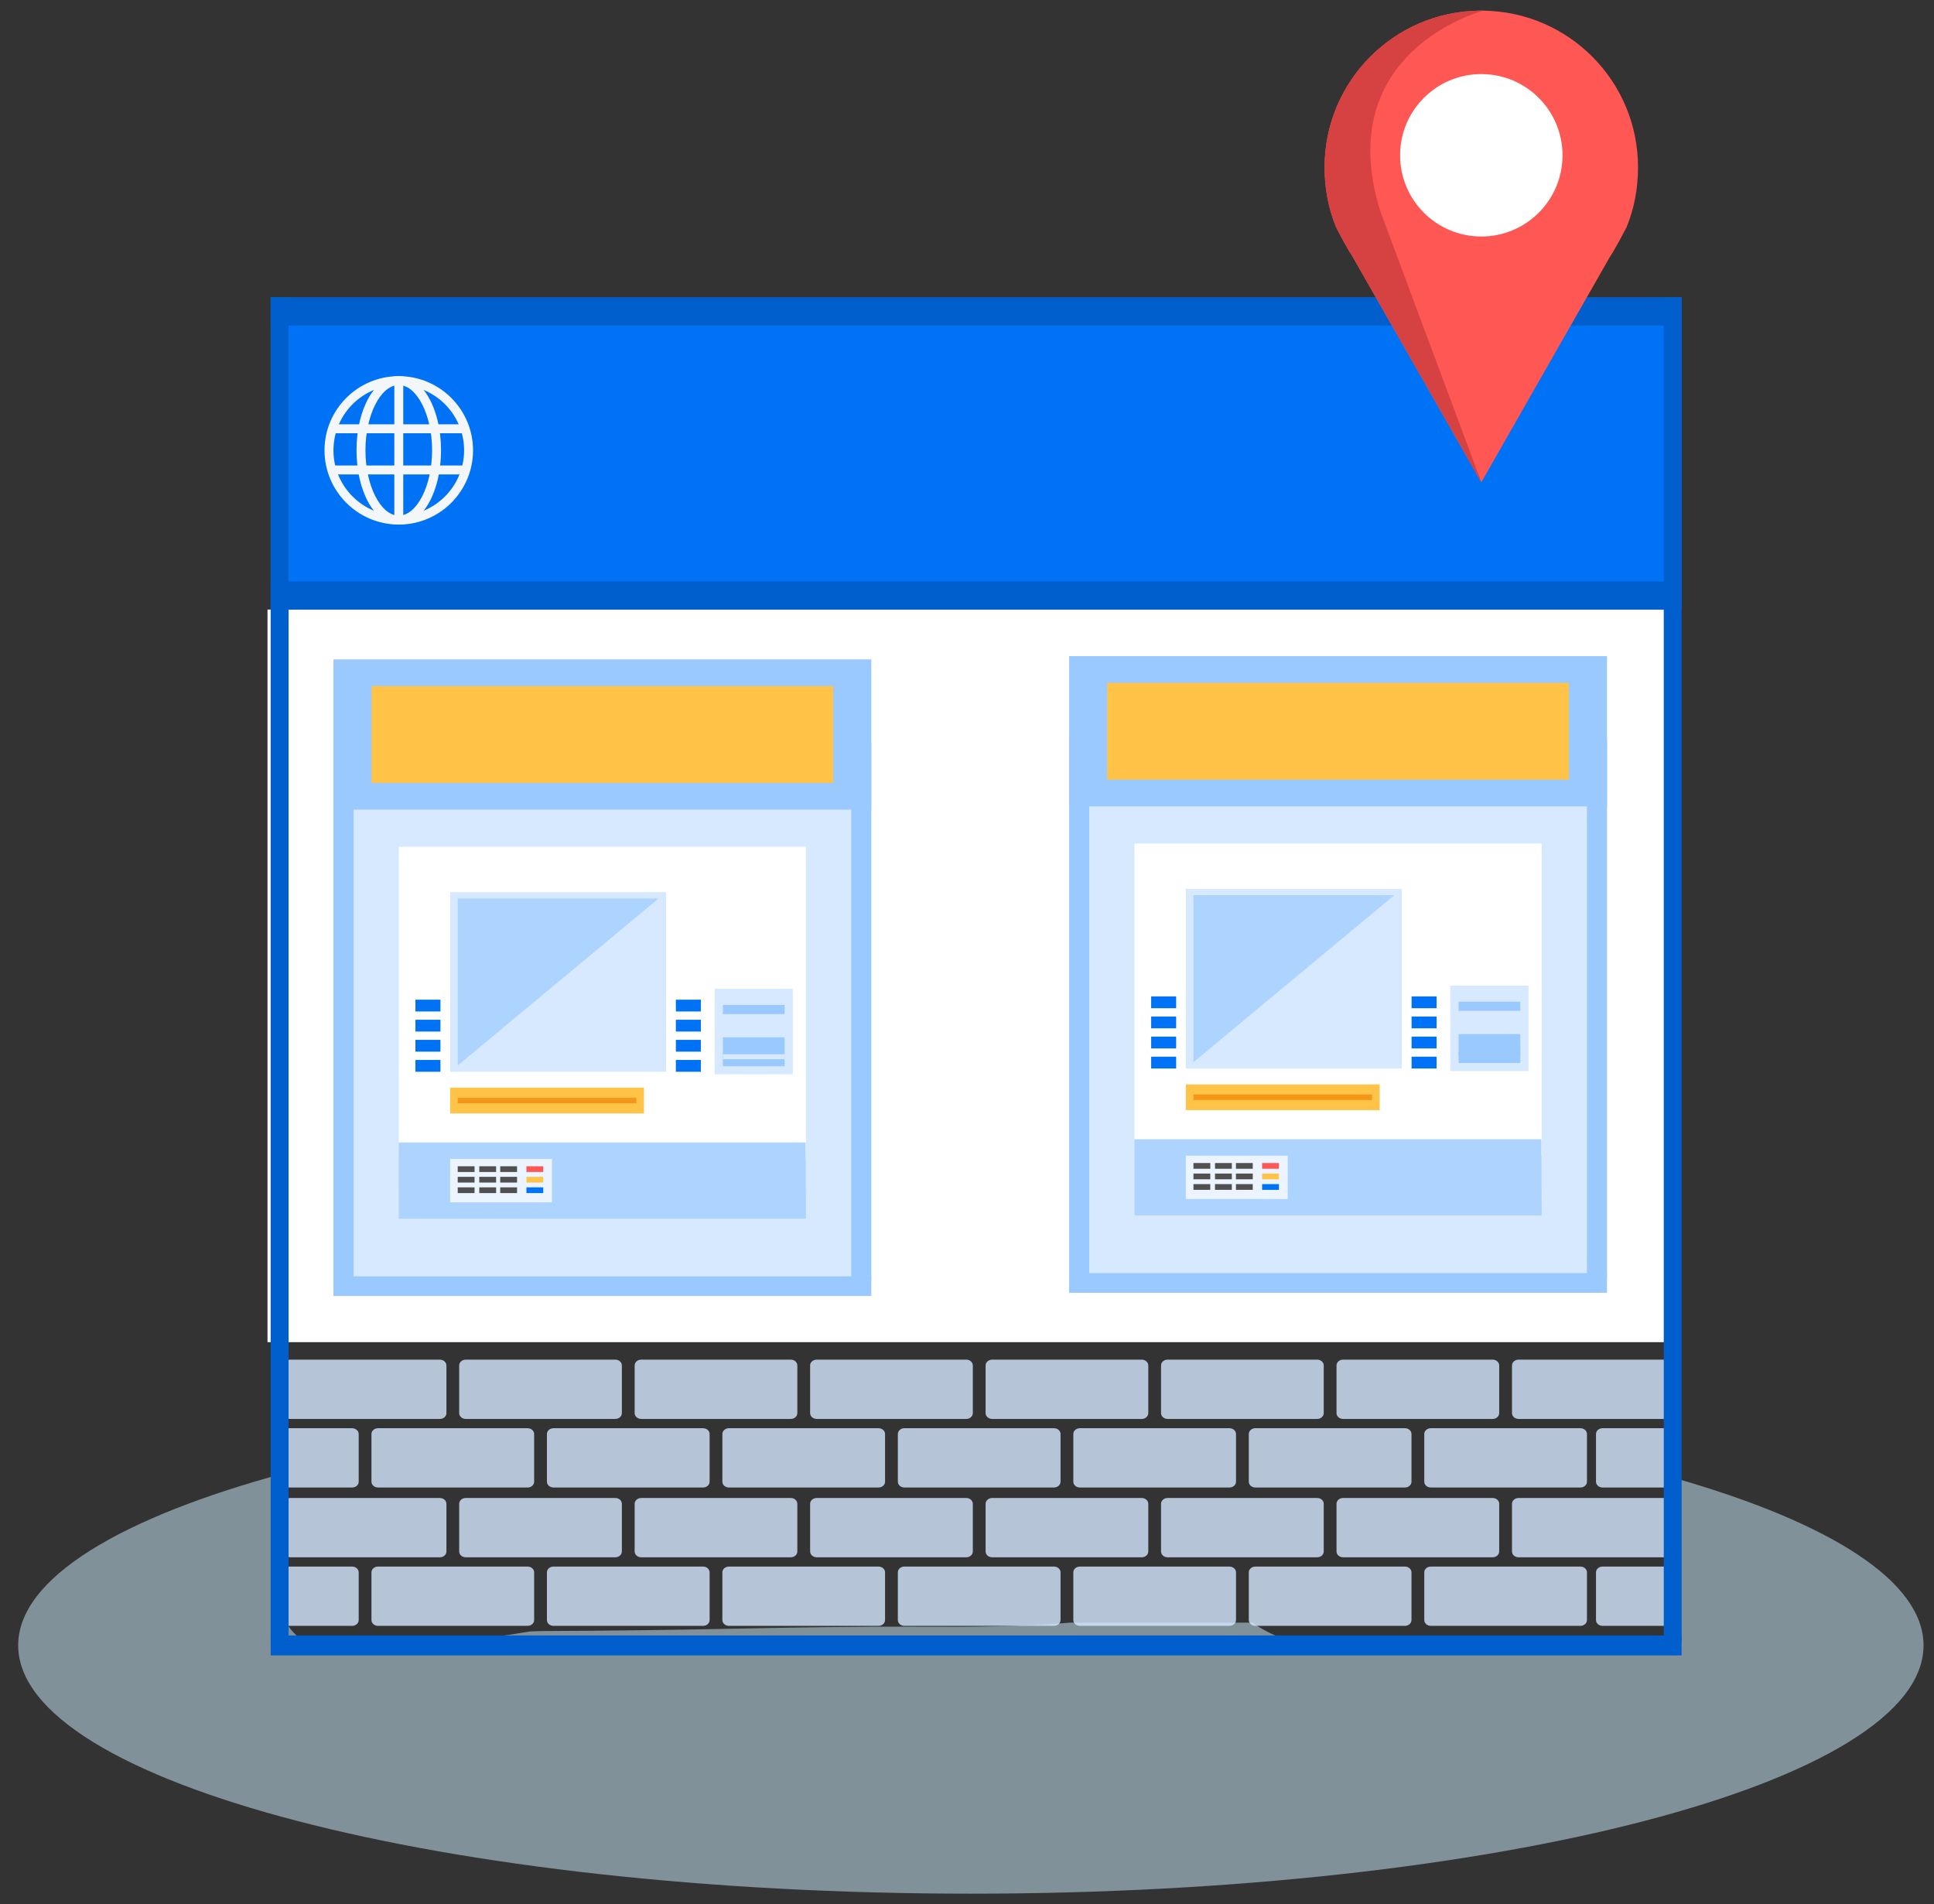 <svg enable-background="new 0 0 573.45 564.6" viewBox="0 0 573.45 564.6" xmlns="http://www.w3.org/2000/svg" xmlns:xlink="http://www.w3.org/1999/xlink"><rect x="0" y="0" width="573.45" height="564.6" fill="#333333" stroke="none"/><clipPath id="a"><path d="m82.84 401.02h415.32v83.86h-415.32z"/></clipPath><path d="m497.07 438.38c.19 1.23.32 2.48.37 3.74.17 3.76-.49 7.41-1.78 10.82.28 1.55.47 3.14.54 4.74.19 4.28-.68 8.39-2.33 12.16 2.75 2.1 3.47 6.16 2.17 9.3.21 3.9-2.2 7.96-7.22 7.96-1 0-1.89-.18-2.68-.46-1.19 1.71-3.14 2.9-5.86 2.9-2.35 0-4.12-.89-5.33-2.23-3.28 1.19-6.75 1.87-10.25 1.87h-44.2c-4.15 0-8.04-.8-11.58-2.24-1.52.25-3.06.37-4.61.37-.61 0-1.2-.04-1.8-.07-.65.04-1.29.07-1.94.07h-10.58c-6.91 0-13.18-2.34-18.59-6.23h-54c-14.76 1.22-29.59 1.29-44.4 1.21-18.64-.1-37.25.23-55.89.6-18.5.37-37 .61-55.5.68-1.5.01-3 .06-4.5.13-13.79 2.35-27.65 4-41.67 3.63-1.16.96-2.69 1.58-4.6 1.6-6.4.07-13.8 1.19-19.72-1.84-5.31-2.72-7.43-7.62-9.42-12.94-1.12-2.98.5-6.33 3-8.12-1.13-3.18-1.82-6.61-1.98-10.22-.15-3.26.35-6.48 1.36-9.54-.05-.55-.09-1.11-.12-1.67-.12-2.73.19-5.4.85-7.95-49.16 13.25-79.42 31.29-79.42 51.17 0 40.66 126.47 73.62 282.48 73.62s282.48-32.96 282.48-73.62c-.02-19.02-27.76-36.37-73.28-49.44z" fill="#d1f0ff" opacity=".5"/><path d="m79.32 180.72h417.07v217.21h-417.07z" fill="#fff"/><path d="m104.83 220.19h147.54v159.49h-147.54z" fill="#d6e9ff"/><path d="m118.24 251.07h120.72v92.48h-120.72z" fill="#fff"/><path d="m133.47 264.51h64.05v53.25h-64.05z" fill="#d6e9ff"/><path d="m135.71 315.9 59.57-49.52h-59.57z" fill="#add3ff"/><path d="m123.18 296.39h7.41v3.5h-7.41z" fill="#0072f5"/><path d="m123.18 302.34h7.41v3.5h-7.41z" fill="#0072f5"/><path d="m123.18 308.3h7.41v3.5h-7.41z" fill="#0072f5"/><path d="m123.18 314.26h7.41v3.5h-7.41z" fill="#0072f5"/><path d="m200.4 296.39h7.41v3.5h-7.41z" fill="#0072f5"/><path d="m200.4 302.34h7.41v3.5h-7.41z" fill="#0072f5"/><path d="m200.4 308.3h7.41v3.5h-7.41z" fill="#0072f5"/><path d="m200.4 314.26h7.41v3.5h-7.41z" fill="#0072f5"/><path d="m133.47 322.47h57.47v7.64h-57.47z" fill="#ffc347"/><path d="m135.72 325.45h52.96v1.66h-52.96z" fill="#f39719"/><path d="m211.9 293.17h23.18v25.35h-23.18z" fill="#d6e9ff"/><path d="m214.34 297.96h18.3v2.7h-18.3z" fill="#99c9ff"/><path d="m214.34 307.55h18.3v8.57h-18.3z" fill="#99c9ff"/><path d="m214.34 312.57h18.3v1.46h-18.3z" fill="#d6e9ff"/><path d="m190.51 338.74h-23.95-48.36l.04 22.58h48.32 23.95 48.46l-.09-22.58z" fill="#add3ff"/><path d="m133.47 343.59h30.2v12.87h-30.2z" fill="#ebf4ff"/><g fill="#505050"><path d="m135.72 345.78h4.99v1.7h-4.99z"/><path d="m135.72 348.91h4.99v1.7h-4.99z"/><path d="m135.72 352.03h4.99v1.7h-4.99z"/><path d="m142.11 345.78h4.99v1.7h-4.99z"/><path d="m142.11 348.91h4.99v1.7h-4.99z"/><path d="m142.11 352.03h4.99v1.7h-4.99z"/><path d="m148.32 345.78h4.99v1.7h-4.99z"/><path d="m148.32 348.91h4.99v1.7h-4.99z"/><path d="m148.32 352.03h4.99v1.7h-4.99z"/></g><path d="m156.09 345.78h4.99v1.7h-4.99z" fill="#ff5753"/><path d="m156.09 348.91h4.99v1.7h-4.99z" fill="#ffc347"/><path d="m156.09 352.03h4.99v1.7h-4.99z" fill="#0072f5"/><path d="m98.86 220.19h5.98v159.49h-5.98z" fill="#99c9ff"/><path d="m252.37 220.19h5.98v159.49h-5.98z" fill="#99c9ff"/><path d="m98.86 195.5h159.49v44.54h-159.49z" fill="#99c9ff"/><path d="m110.15 203.41h136.9v28.71h-136.9z" fill="#ffc347"/><path d="m98.86 378.42h159.49v5.83h-159.49z" fill="#99c9ff"/><path d="m322.98 219.23h147.54v159.49h-147.54z" fill="#d6e9ff"/><path d="m336.39 250.1h120.72v92.48h-120.72z" fill="#fff"/><path d="m351.61 263.55h64.05v53.25h-64.05z" fill="#d6e9ff"/><path d="m353.86 314.93 59.57-49.52h-59.57z" fill="#add3ff"/><path d="m341.33 295.42h7.41v3.5h-7.41z" fill="#0072f5"/><path d="m341.33 301.38h7.41v3.5h-7.41z" fill="#0072f5"/><path d="m341.33 307.34h7.41v3.5h-7.41z" fill="#0072f5"/><path d="m341.33 313.29h7.41v3.5h-7.41z" fill="#0072f5"/><path d="m418.55 295.42h7.41v3.5h-7.41z" fill="#0072f5"/><path d="m418.55 301.38h7.41v3.5h-7.41z" fill="#0072f5"/><path d="m418.55 307.34h7.41v3.5h-7.41z" fill="#0072f5"/><path d="m418.55 313.29h7.41v3.5h-7.41z" fill="#0072f5"/><path d="m351.61 321.5h57.47v7.64h-57.47z" fill="#ffc347"/><path d="m353.87 324.49h52.96v1.66h-52.96z" fill="#f39719"/><path d="m430.04 292.21h23.18v25.35h-23.18z" fill="#d6e9ff"/><path d="m432.49 296.99h18.3v2.7h-18.3z" fill="#99c9ff"/><path d="m432.49 306.59h18.3v8.57h-18.3z" fill="#99c9ff"/><path d="m432.49 311.6h18.3v1.46h-18.3z" fill="#99c9ff"/><path d="m408.66 337.77h-23.95-48.37l.05 22.59h48.32 23.95 48.45l-.08-22.59z" fill="#add3ff"/><path d="m351.61 342.63h30.2v12.87h-30.2z" fill="#ebf4ff"/><path d="m353.87 344.82h4.99v1.7h-4.99z" fill="#505050"/><path d="m353.87 347.94h4.99v1.7h-4.99z" fill="#505050"/><path d="m353.87 351.07h4.99v1.7h-4.99z" fill="#505050"/><path d="m360.26 344.82h4.99v1.7h-4.99z" fill="#505050"/><path d="m360.26 347.94h4.99v1.7h-4.99z" fill="#505050"/><path d="m360.26 351.07h4.99v1.7h-4.99z" fill="#505050"/><path d="m366.47 344.82h4.99v1.7h-4.99z" fill="#505050"/><path d="m366.47 347.94h4.99v1.7h-4.99z" fill="#505050"/><path d="m366.47 351.07h4.99v1.7h-4.99z" fill="#505050"/><path d="m374.23 344.82h4.99v1.7h-4.99z" fill="#ff5753"/><path d="m374.23 347.94h4.99v1.7h-4.99z" fill="#ffc347"/><path d="m374.23 351.07h4.99v1.7h-4.99z" fill="#0072f5"/><path d="m317 219.23h5.98v159.49h-5.98z" fill="#99c9ff"/><path d="m470.52 219.23h5.98v159.49h-5.98z" fill="#99c9ff"/><path d="m317 194.53h159.49v44.54h-159.49z" fill="#99c9ff"/><path d="m328.3 202.45h136.9v28.71h-136.9z" fill="#ffc347"/><path d="m317 377.46h159.49v5.83h-159.49z" fill="#99c9ff"/><path d="m80.26 88.19h418.35v92.53h-418.35z" fill="#0072f5"/><path d="m80.26 88.19h418.35v8.34h-418.35z" fill="#005fcc"/><path d="m80.26 484.88h418.35v5.92h-418.35z" fill="#005fcc"/><path d="m80.26 172.39h418.35v8.34h-418.35z" fill="#005fcc"/><g clip-path="url(#a)" fill="#d6e9ff" opacity=".8"><path d="m130.41 403.11h-44.33c-1.08 0-1.95.77-1.95 1.72v14.14c0 .95.87 1.72 1.95 1.72h44.34c1.08 0 1.95-.77 1.95-1.72v-14.14c0-.95-.88-1.72-1.96-1.72z"/><path d="m182.44 403.11h-44.34c-1.08 0-1.95.77-1.95 1.72v14.14c0 .95.87 1.72 1.95 1.72h44.34c1.08 0 1.95-.77 1.95-1.72v-14.14c0-.95-.87-1.72-1.95-1.72z"/><path d="m234.47 403.11h-44.34c-1.08 0-1.95.77-1.95 1.72v14.14c0 .95.87 1.72 1.95 1.72h44.34c1.08 0 1.95-.77 1.95-1.72v-14.14c0-.95-.87-1.72-1.95-1.72z"/><path d="m286.5 403.11h-44.34c-1.08 0-1.95.77-1.95 1.72v14.14c0 .95.87 1.72 1.95 1.72h44.34c1.08 0 1.95-.77 1.95-1.72v-14.14c0-.95-.87-1.72-1.95-1.72z"/><path d="m338.53 403.11h-44.34c-1.08 0-1.95.77-1.95 1.72v14.14c0 .95.87 1.72 1.95 1.72h44.34c1.08 0 1.95-.77 1.95-1.72v-14.14c0-.95-.88-1.72-1.95-1.72z"/><path d="m390.55 403.11h-44.34c-1.08 0-1.95.77-1.95 1.72v14.14c0 .95.87 1.72 1.95 1.72h44.34c1.08 0 1.95-.77 1.95-1.72v-14.14c.01-.95-.87-1.72-1.95-1.72z"/><path d="m442.58 403.11h-44.34c-1.08 0-1.95.77-1.95 1.72v14.14c0 .95.87 1.72 1.95 1.72h44.34c1.08 0 1.95-.77 1.95-1.72v-14.14c0-.95-.87-1.72-1.95-1.72z"/><path d="m494.61 403.11h-44.34c-1.08 0-1.95.77-1.95 1.72v14.14c0 .95.87 1.72 1.95 1.72h44.34c1.08 0 1.95-.77 1.95-1.72v-14.14c0-.95-.87-1.72-1.95-1.72z"/><path d="m104.4 423.44h-44.33c-1.08 0-1.95.77-1.95 1.72v14.14c0 .95.87 1.72 1.95 1.72h44.34c1.08 0 1.95-.77 1.95-1.72v-14.14c-.01-.95-.88-1.72-1.96-1.72z"/><path d="m156.43 423.44h-44.34c-1.08 0-1.95.77-1.95 1.72v14.14c0 .95.87 1.72 1.95 1.72h44.34c1.08 0 1.95-.77 1.95-1.72v-14.14c0-.95-.87-1.72-1.95-1.72z"/><path d="m208.46 423.44h-44.34c-1.08 0-1.95.77-1.95 1.72v14.14c0 .95.87 1.72 1.95 1.72h44.34c1.08 0 1.95-.77 1.95-1.72v-14.14c0-.95-.88-1.72-1.95-1.72z"/><path d="m260.48 423.44h-44.34c-1.08 0-1.95.77-1.95 1.72v14.14c0 .95.87 1.72 1.95 1.72h44.34c1.08 0 1.95-.77 1.95-1.72v-14.14c.01-.95-.87-1.72-1.95-1.72z"/><path d="m312.51 423.44h-44.34c-1.08 0-1.95.77-1.95 1.72v14.14c0 .95.87 1.72 1.95 1.72h44.34c1.08 0 1.95-.77 1.95-1.72v-14.14c.01-.95-.87-1.72-1.95-1.72z"/><path d="m364.54 423.44h-44.34c-1.08 0-1.95.77-1.95 1.72v14.14c0 .95.87 1.72 1.95 1.72h44.34c1.08 0 1.95-.77 1.95-1.72v-14.14c0-.95-.87-1.72-1.95-1.72z"/><path d="m416.57 423.44h-44.34c-1.08 0-1.95.77-1.95 1.72v14.14c0 .95.87 1.72 1.95 1.72h44.34c1.08 0 1.95-.77 1.95-1.72v-14.14c0-.95-.87-1.72-1.95-1.72z"/><path d="m468.6 423.44h-44.34c-1.08 0-1.95.77-1.95 1.72v14.14c0 .95.87 1.72 1.95 1.72h44.34c1.08 0 1.95-.77 1.95-1.72v-14.14c0-.95-.88-1.72-1.95-1.72z"/><path d="m130.41 444.13h-44.33c-1.08 0-1.95.77-1.95 1.72v14.14c0 .95.87 1.72 1.95 1.72h44.34c1.08 0 1.95-.77 1.95-1.72v-14.14c0-.95-.88-1.72-1.96-1.72z"/><path d="m182.44 444.13h-44.34c-1.08 0-1.95.77-1.95 1.72v14.14c0 .95.87 1.72 1.95 1.72h44.34c1.08 0 1.95-.77 1.95-1.72v-14.14c0-.95-.87-1.72-1.95-1.72z"/><path d="m234.47 444.13h-44.34c-1.08 0-1.95.77-1.95 1.72v14.14c0 .95.87 1.72 1.95 1.72h44.34c1.08 0 1.95-.77 1.95-1.72v-14.14c0-.95-.87-1.72-1.95-1.72z"/><path d="m286.5 444.13h-44.34c-1.08 0-1.95.77-1.95 1.72v14.14c0 .95.87 1.72 1.95 1.72h44.34c1.08 0 1.95-.77 1.95-1.72v-14.14c0-.95-.87-1.72-1.95-1.72z"/><path d="m338.53 444.13h-44.34c-1.08 0-1.95.77-1.95 1.72v14.14c0 .95.87 1.72 1.95 1.72h44.34c1.08 0 1.95-.77 1.95-1.72v-14.14c0-.95-.88-1.72-1.95-1.72z"/><path d="m390.55 444.13h-44.34c-1.08 0-1.95.77-1.95 1.72v14.14c0 .95.87 1.72 1.95 1.72h44.34c1.08 0 1.95-.77 1.95-1.72v-14.14c.01-.95-.87-1.72-1.95-1.72z"/><path d="m442.58 444.13h-44.34c-1.08 0-1.95.77-1.95 1.72v14.14c0 .95.87 1.72 1.95 1.72h44.34c1.08 0 1.95-.77 1.95-1.72v-14.14c0-.95-.87-1.72-1.95-1.72z"/><path d="m494.61 444.13h-44.34c-1.08 0-1.95.77-1.95 1.72v14.14c0 .95.87 1.72 1.95 1.72h44.34c1.08 0 1.95-.77 1.95-1.72v-14.14c0-.95-.87-1.72-1.95-1.72z"/><path d="m104.4 464.46h-44.33c-1.08 0-1.95.77-1.95 1.72v14.14c0 .95.87 1.72 1.95 1.72h44.34c1.08 0 1.95-.77 1.95-1.72v-14.14c-.01-.95-.88-1.72-1.96-1.72z"/><path d="m156.43 464.46h-44.34c-1.08 0-1.95.77-1.95 1.72v14.14c0 .95.87 1.72 1.95 1.72h44.34c1.08 0 1.95-.77 1.95-1.72v-14.14c0-.95-.87-1.72-1.95-1.72z"/><path d="m208.46 464.46h-44.34c-1.08 0-1.95.77-1.95 1.72v14.14c0 .95.87 1.72 1.95 1.72h44.34c1.08 0 1.95-.77 1.95-1.72v-14.14c0-.95-.88-1.72-1.95-1.72z"/><path d="m260.48 464.46h-44.34c-1.08 0-1.95.77-1.95 1.72v14.14c0 .95.87 1.72 1.95 1.72h44.34c1.08 0 1.95-.77 1.95-1.72v-14.14c.01-.95-.87-1.72-1.95-1.72z"/><path d="m312.51 464.46h-44.34c-1.08 0-1.95.77-1.95 1.72v14.14c0 .95.87 1.72 1.95 1.72h44.34c1.08 0 1.95-.77 1.95-1.72v-14.14c.01-.95-.87-1.72-1.95-1.72z"/><path d="m364.54 464.46h-44.34c-1.08 0-1.95.77-1.95 1.72v14.14c0 .95.87 1.72 1.95 1.72h44.34c1.08 0 1.95-.77 1.95-1.72v-14.14c0-.95-.87-1.72-1.95-1.72z"/><path d="m416.57 464.46h-44.34c-1.08 0-1.95.77-1.95 1.72v14.14c0 .95.87 1.72 1.95 1.72h44.34c1.08 0 1.95-.77 1.95-1.72v-14.14c0-.95-.87-1.72-1.95-1.72z"/><path d="m468.6 464.46h-44.34c-1.08 0-1.95.77-1.95 1.72v14.14c0 .95.87 1.72 1.95 1.72h44.34c1.08 0 1.95-.77 1.95-1.72v-14.14c0-.95-.88-1.72-1.95-1.72z"/><path d="m519.52 423.44h-44.34c-1.08 0-1.95.77-1.95 1.72v14.14c0 .95.87 1.72 1.95 1.72h44.34c1.08 0 1.95-.77 1.95-1.72v-14.14c.01-.95-.87-1.72-1.95-1.72z"/><path d="m519.52 464.46h-44.34c-1.08 0-1.95.77-1.95 1.72v14.14c0 .95.87 1.72 1.95 1.72h44.34c1.08 0 1.95-.77 1.95-1.72v-14.14c.01-.95-.87-1.72-1.95-1.72z"/></g><path d="m80.26 88.19h5.3v398.45h-5.3z" fill="#005fcc"/><path d="m493.32 88.19h5.3v398.45h-5.3z" fill="#005fcc"/><path d="m118.24 111.52c-12.14 0-22.02 9.87-22.02 22s9.88 22.01 22.02 22.01 22.02-9.87 22.02-22.01c0-12.13-9.88-22-22.02-22zm0 41.36c-10.68 0-19.37-8.68-19.37-19.36 0-10.67 8.69-19.36 19.37-19.36s19.37 8.68 19.37 19.36-8.69 19.36-19.37 19.36z" fill="#f3f7f9"/><path d="m118.24 111.52c-7.02 0-12.53 9.66-12.53 22s5.5 22.01 12.53 22.01c7.02 0 12.53-9.67 12.53-22.01s-5.5-22-12.53-22zm0 41.36c-5.35 0-9.88-8.86-9.88-19.36 0-10.49 4.52-19.36 9.88-19.36s9.88 8.86 9.88 19.36-4.52 19.36-9.88 19.36z" fill="#f3f7f9"/><path d="m116.92 112.84h2.65v41.36h-2.65z" fill="#f3f7f9"/><path d="m98.57 125.8h39.35v2.65h-39.35z" fill="#f3f7f9"/><path d="m98.57 138.01h39.35v2.65h-39.35z" fill="#f3f7f9"/><path d="m439.81 3.16v-.01c-.2 0-.4.01-.59.01-.2 0-.39-.01-.59-.01v.01c-25.39.31-45.88 20.97-45.88 46.43 0 6.32 1.15 12.34 3.43 17.83 0 0 3.2 6.23 4.79 8.53l38.25 67.04 38.25-67.04c1.58-2.29 4.79-8.53 4.79-8.53 2.28-5.49 3.43-11.51 3.43-17.83 0-25.46-20.49-46.12-45.88-46.43z" fill="#ff5753"/><circle cx="439.22" cy="46.04" fill="#fff" r="24.08"/><path d="m439.22 142.98-38.25-67.04c-1.58-2.29-4.79-8.53-4.79-8.53-2.28-5.49-3.43-11.51-3.43-17.83 0-25.46 20.49-46.12 45.88-46.43v-.01h1.19v.01s-45.4 11.88-30.5 59.62z" fill="#d64141"/></svg>